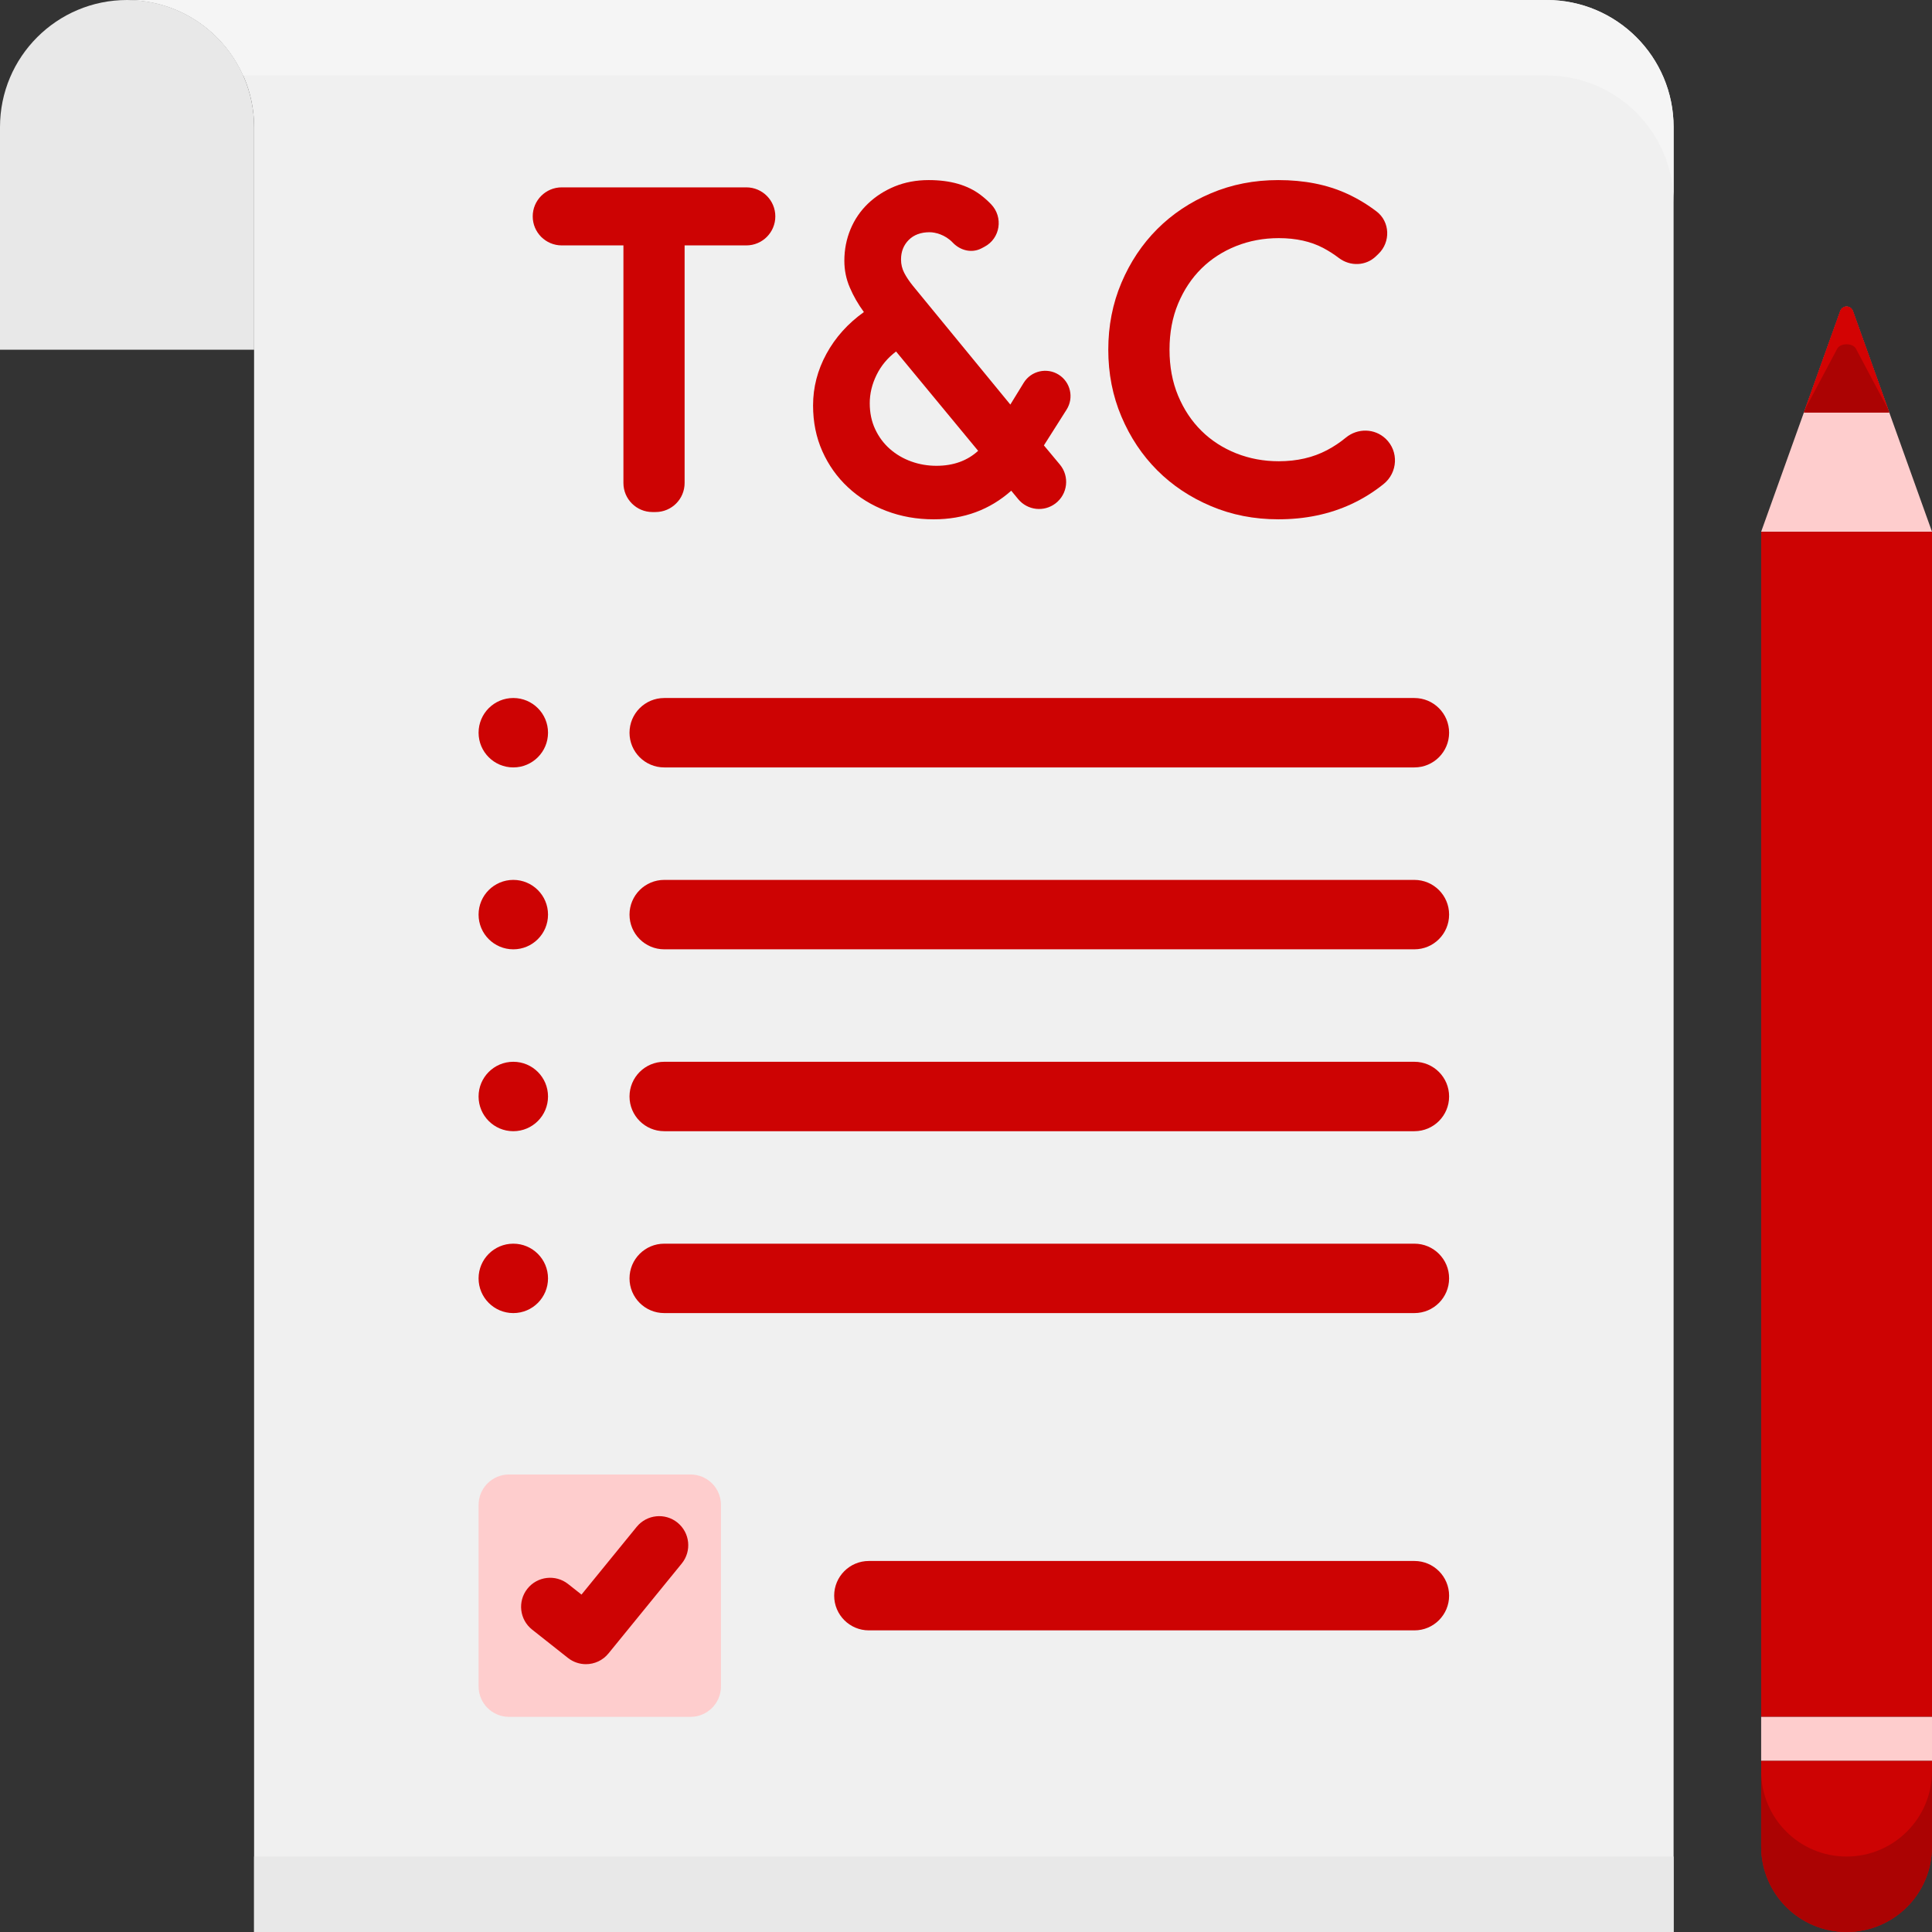 <?xml version="1.0" encoding="UTF-8"?> <svg xmlns="http://www.w3.org/2000/svg" width="200" height="200" viewBox="0 0 200 200" fill="none"><rect x="0" y="0" width="200" height="200" fill="#333333" stroke="none"/><path d="M13.153 0C5.887 0 0 5.887 0 13.153V36.202H26.305V13.153C26.305 5.887 20.415 0 13.153 0Z" fill="#E8E8E8"></path><path d="M160.098 0H13.15C20.416 0 26.303 5.888 26.303 13.153V200H173.251V13.153C173.251 5.888 167.358 0 160.098 0Z" fill="#F0F0F0"></path><path d="M26.303 192.188H173.251V200H26.303V192.188Z" fill="#E8E8E8"></path><path d="M160.098 0H13.15C18.513 0 23.123 3.21 25.171 7.812H160.098C167.358 7.812 173.251 13.701 173.251 20.966V13.153C173.251 5.888 167.358 0 160.098 0Z" fill="#F5F5F5"></path><path d="M200 177.728H182.315V55.049H200V177.728Z" fill="#CD0303"></path><path d="M200 182.286H182.315V177.73H200V182.286Z" fill="#FECDCD"></path><path d="M182.315 182.285H200V191.158C200 196.042 196.042 200 191.157 200C186.275 200 182.315 196.042 182.315 191.158V182.285Z" fill="#CD0303"></path><path d="M191.157 192.188C186.275 192.188 182.315 188.229 182.315 183.345V191.158C182.315 196.042 186.275 200 191.157 200C196.042 200 200 196.042 200 191.158V183.345C200 188.229 196.042 192.188 191.157 192.188Z" fill="#AB0303"></path><path d="M182.315 55.041L190.504 32.193C190.724 31.58 191.591 31.58 191.81 32.193L200 55.041H182.315Z" fill="#FECDCD"></path><path d="M186.736 42.706H195.578L191.811 32.193C191.591 31.58 190.723 31.58 190.503 32.193L186.736 42.706Z" fill="#AB0303"></path><path d="M186.736 42.706H195.578L191.811 32.193C191.591 31.58 190.723 31.58 190.503 32.193L186.736 42.706Z" fill="#AB0303"></path><path d="M190.189 36.099C190.515 35.486 191.8 35.486 192.125 36.099L195.468 42.397L191.811 32.193C191.591 31.58 190.724 31.58 190.504 32.193L186.848 42.394L190.189 36.099Z" fill="#D30303"></path><path d="M146.419 79.443H68.761C66.777 79.443 65.167 77.835 65.167 75.851C65.167 73.866 66.777 72.258 68.761 72.258H146.417C148.402 72.258 150.011 73.866 150.011 75.851C150.012 77.835 148.402 79.443 146.419 79.443Z" fill="#CD0303"></path><path d="M146.419 98.273H68.761C66.777 98.273 65.167 96.664 65.167 94.679C65.167 92.696 66.777 91.087 68.761 91.087H146.417C148.402 91.087 150.011 92.696 150.011 94.679C150.012 96.664 148.402 98.273 146.419 98.273Z" fill="#CD0303"></path><path d="M146.419 117.102H68.761C66.777 117.102 65.167 115.494 65.167 113.509C65.167 111.525 66.777 109.915 68.761 109.915H146.417C148.402 109.915 150.011 111.525 150.011 113.509C150.012 115.494 148.402 117.102 146.419 117.102Z" fill="#CD0303"></path><path d="M146.419 135.93H68.761C66.777 135.93 65.167 134.322 65.167 132.338C65.167 130.353 66.777 128.745 68.761 128.745H146.417C148.402 128.745 150.011 130.353 150.011 132.338C150.012 134.322 148.402 135.93 146.419 135.93Z" fill="#CD0303"></path><path d="M56.731 75.85C56.731 77.835 55.121 79.443 53.137 79.443C51.152 79.443 49.542 77.835 49.542 75.85C49.542 73.865 51.152 72.257 53.137 72.257C55.121 72.257 56.731 73.865 56.731 75.85Z" fill="#CD0303"></path><path d="M56.731 94.679C56.731 96.664 55.121 98.274 53.137 98.274C51.152 98.274 49.542 96.664 49.542 94.679C49.542 92.696 51.152 91.086 53.137 91.086C55.121 91.086 56.731 92.696 56.731 94.679Z" fill="#CD0303"></path><path d="M56.731 113.509C56.731 115.494 55.121 117.102 53.137 117.102C51.152 117.102 49.542 115.494 49.542 113.509C49.542 111.523 51.152 109.915 53.137 109.915C55.121 109.915 56.731 111.523 56.731 113.509Z" fill="#CD0303"></path><path d="M56.731 132.338C56.731 134.322 55.121 135.931 53.137 135.931C51.152 135.931 49.542 134.322 49.542 132.338C49.542 130.353 51.152 128.745 53.137 128.745C55.121 128.745 56.731 130.353 56.731 132.338Z" fill="#CD0303"></path><path d="M64.537 50.002V25.404H58.151C56.493 25.404 55.147 24.06 55.147 22.4C55.147 20.741 56.493 19.395 58.151 19.395H77.257C78.917 19.395 80.261 20.741 80.261 22.4C80.261 24.06 78.917 25.404 77.257 25.404H70.871V50.002C70.871 51.662 69.525 53.006 67.867 53.006H67.541C65.883 53.006 64.537 51.662 64.537 50.002Z" fill="#CD0303"></path><path d="M108.064 46.108L109.718 48.091C110.738 49.315 110.535 51.14 109.271 52.109C108.073 53.03 106.363 52.835 105.402 51.669L104.683 50.798C102.46 52.774 99.786 53.76 96.657 53.76C94.904 53.76 93.269 53.468 91.751 52.889C90.231 52.312 88.91 51.498 87.785 50.447C86.659 49.4 85.773 48.155 85.13 46.715C84.488 45.277 84.168 43.697 84.168 41.974C84.168 40.097 84.63 38.313 85.555 36.621C86.475 34.934 87.767 33.492 89.429 32.304C88.832 31.49 88.347 30.646 87.973 29.767C87.595 28.892 87.407 27.968 87.407 26.997C87.407 25.839 87.621 24.756 88.042 23.735C88.466 22.719 89.066 21.837 89.848 21.083C90.631 20.335 91.556 19.739 92.618 19.299C93.683 18.864 94.858 18.642 96.141 18.642C98.395 18.642 100.201 19.165 101.561 20.216C101.936 20.505 102.281 20.813 102.597 21.143C103.885 22.484 103.555 24.678 101.912 25.546L101.617 25.702C100.606 26.238 99.411 25.94 98.624 25.11C97.844 24.291 96.817 24.04 96.231 24.04C95.326 24.04 94.605 24.307 94.072 24.838C93.541 25.374 93.274 26.045 93.274 26.86C93.274 27.36 93.385 27.818 93.603 28.242C93.822 28.667 94.119 29.109 94.496 29.579L104.59 41.881L105.972 39.63C106.735 38.388 108.368 38.01 109.599 38.788C110.825 39.562 111.188 41.18 110.413 42.403L108.064 46.108ZM96.939 48.219C98.689 48.219 100.13 47.7 101.257 46.669L92.761 36.388C91.885 37.045 91.214 37.851 90.744 38.806C90.274 39.761 90.036 40.739 90.036 41.74C90.036 42.743 90.227 43.643 90.602 44.438C90.976 45.236 91.486 45.92 92.126 46.481C92.769 47.043 93.506 47.475 94.334 47.772C95.163 48.071 96.031 48.219 96.939 48.219Z" fill="#CD0303"></path><path d="M143.443 45.416C144.82 46.721 144.701 48.929 143.222 50.114C142.195 50.938 141.084 51.63 139.889 52.185C137.636 53.232 135.117 53.758 132.333 53.758C129.826 53.758 127.504 53.303 125.362 52.394C123.218 51.489 121.361 50.252 119.798 48.689C118.233 47.122 116.998 45.27 116.089 43.123C115.179 40.979 114.729 38.672 114.729 36.2C114.729 33.728 115.179 31.421 116.089 29.274C116.998 27.13 118.233 25.278 119.798 23.711C121.361 22.148 123.218 20.911 125.362 20.006C127.504 19.096 129.826 18.642 132.333 18.642C135.022 18.642 137.395 19.112 139.442 20.052C140.529 20.549 141.55 21.164 142.508 21.896C143.901 22.963 143.968 25.049 142.709 26.268L142.441 26.527C141.386 27.548 139.763 27.591 138.594 26.703C138.09 26.32 137.559 25.98 137.001 25.682C135.702 24.994 134.163 24.651 132.379 24.651C130.812 24.651 129.341 24.925 127.966 25.471C126.587 26.022 125.392 26.794 124.374 27.794C123.358 28.799 122.552 30.011 121.957 31.435C121.361 32.86 121.068 34.445 121.068 36.2C121.068 37.953 121.362 39.539 121.957 40.964C122.552 42.389 123.36 43.599 124.374 44.6C125.392 45.605 126.587 46.376 127.966 46.927C129.341 47.473 130.812 47.748 132.379 47.748C134.254 47.748 135.924 47.366 137.379 46.597C138.063 46.237 138.71 45.807 139.319 45.305C140.538 44.304 142.299 44.331 143.443 45.416Z" fill="#CD0303"></path><path d="M71.481 177.728H52.695C50.955 177.728 49.544 176.317 49.544 174.577V155.789C49.544 154.048 50.955 152.638 52.695 152.638H71.483C73.224 152.638 74.634 154.048 74.634 155.789V174.577C74.634 176.317 73.222 177.728 71.481 177.728Z" fill="#FECDCD"></path><path d="M60.654 172.275C60.001 172.275 59.342 172.061 58.791 171.626L55.084 168.695C53.783 167.665 53.562 165.775 54.591 164.471C55.62 163.17 57.512 162.949 58.813 163.979L60.196 165.071L65.91 158.058C66.959 156.772 68.854 156.578 70.14 157.626C71.428 158.676 71.622 160.57 70.572 161.858L62.987 171.167C62.393 171.895 61.528 172.275 60.654 172.275Z" fill="#CD0303"></path><path d="M146.419 168.776H89.946C87.962 168.776 86.353 167.168 86.353 165.182C86.353 163.199 87.962 161.591 89.946 161.591H146.419C148.402 161.591 150.012 163.199 150.012 165.182C150.012 167.168 148.402 168.776 146.419 168.776Z" fill="#CD0303"></path></svg> 